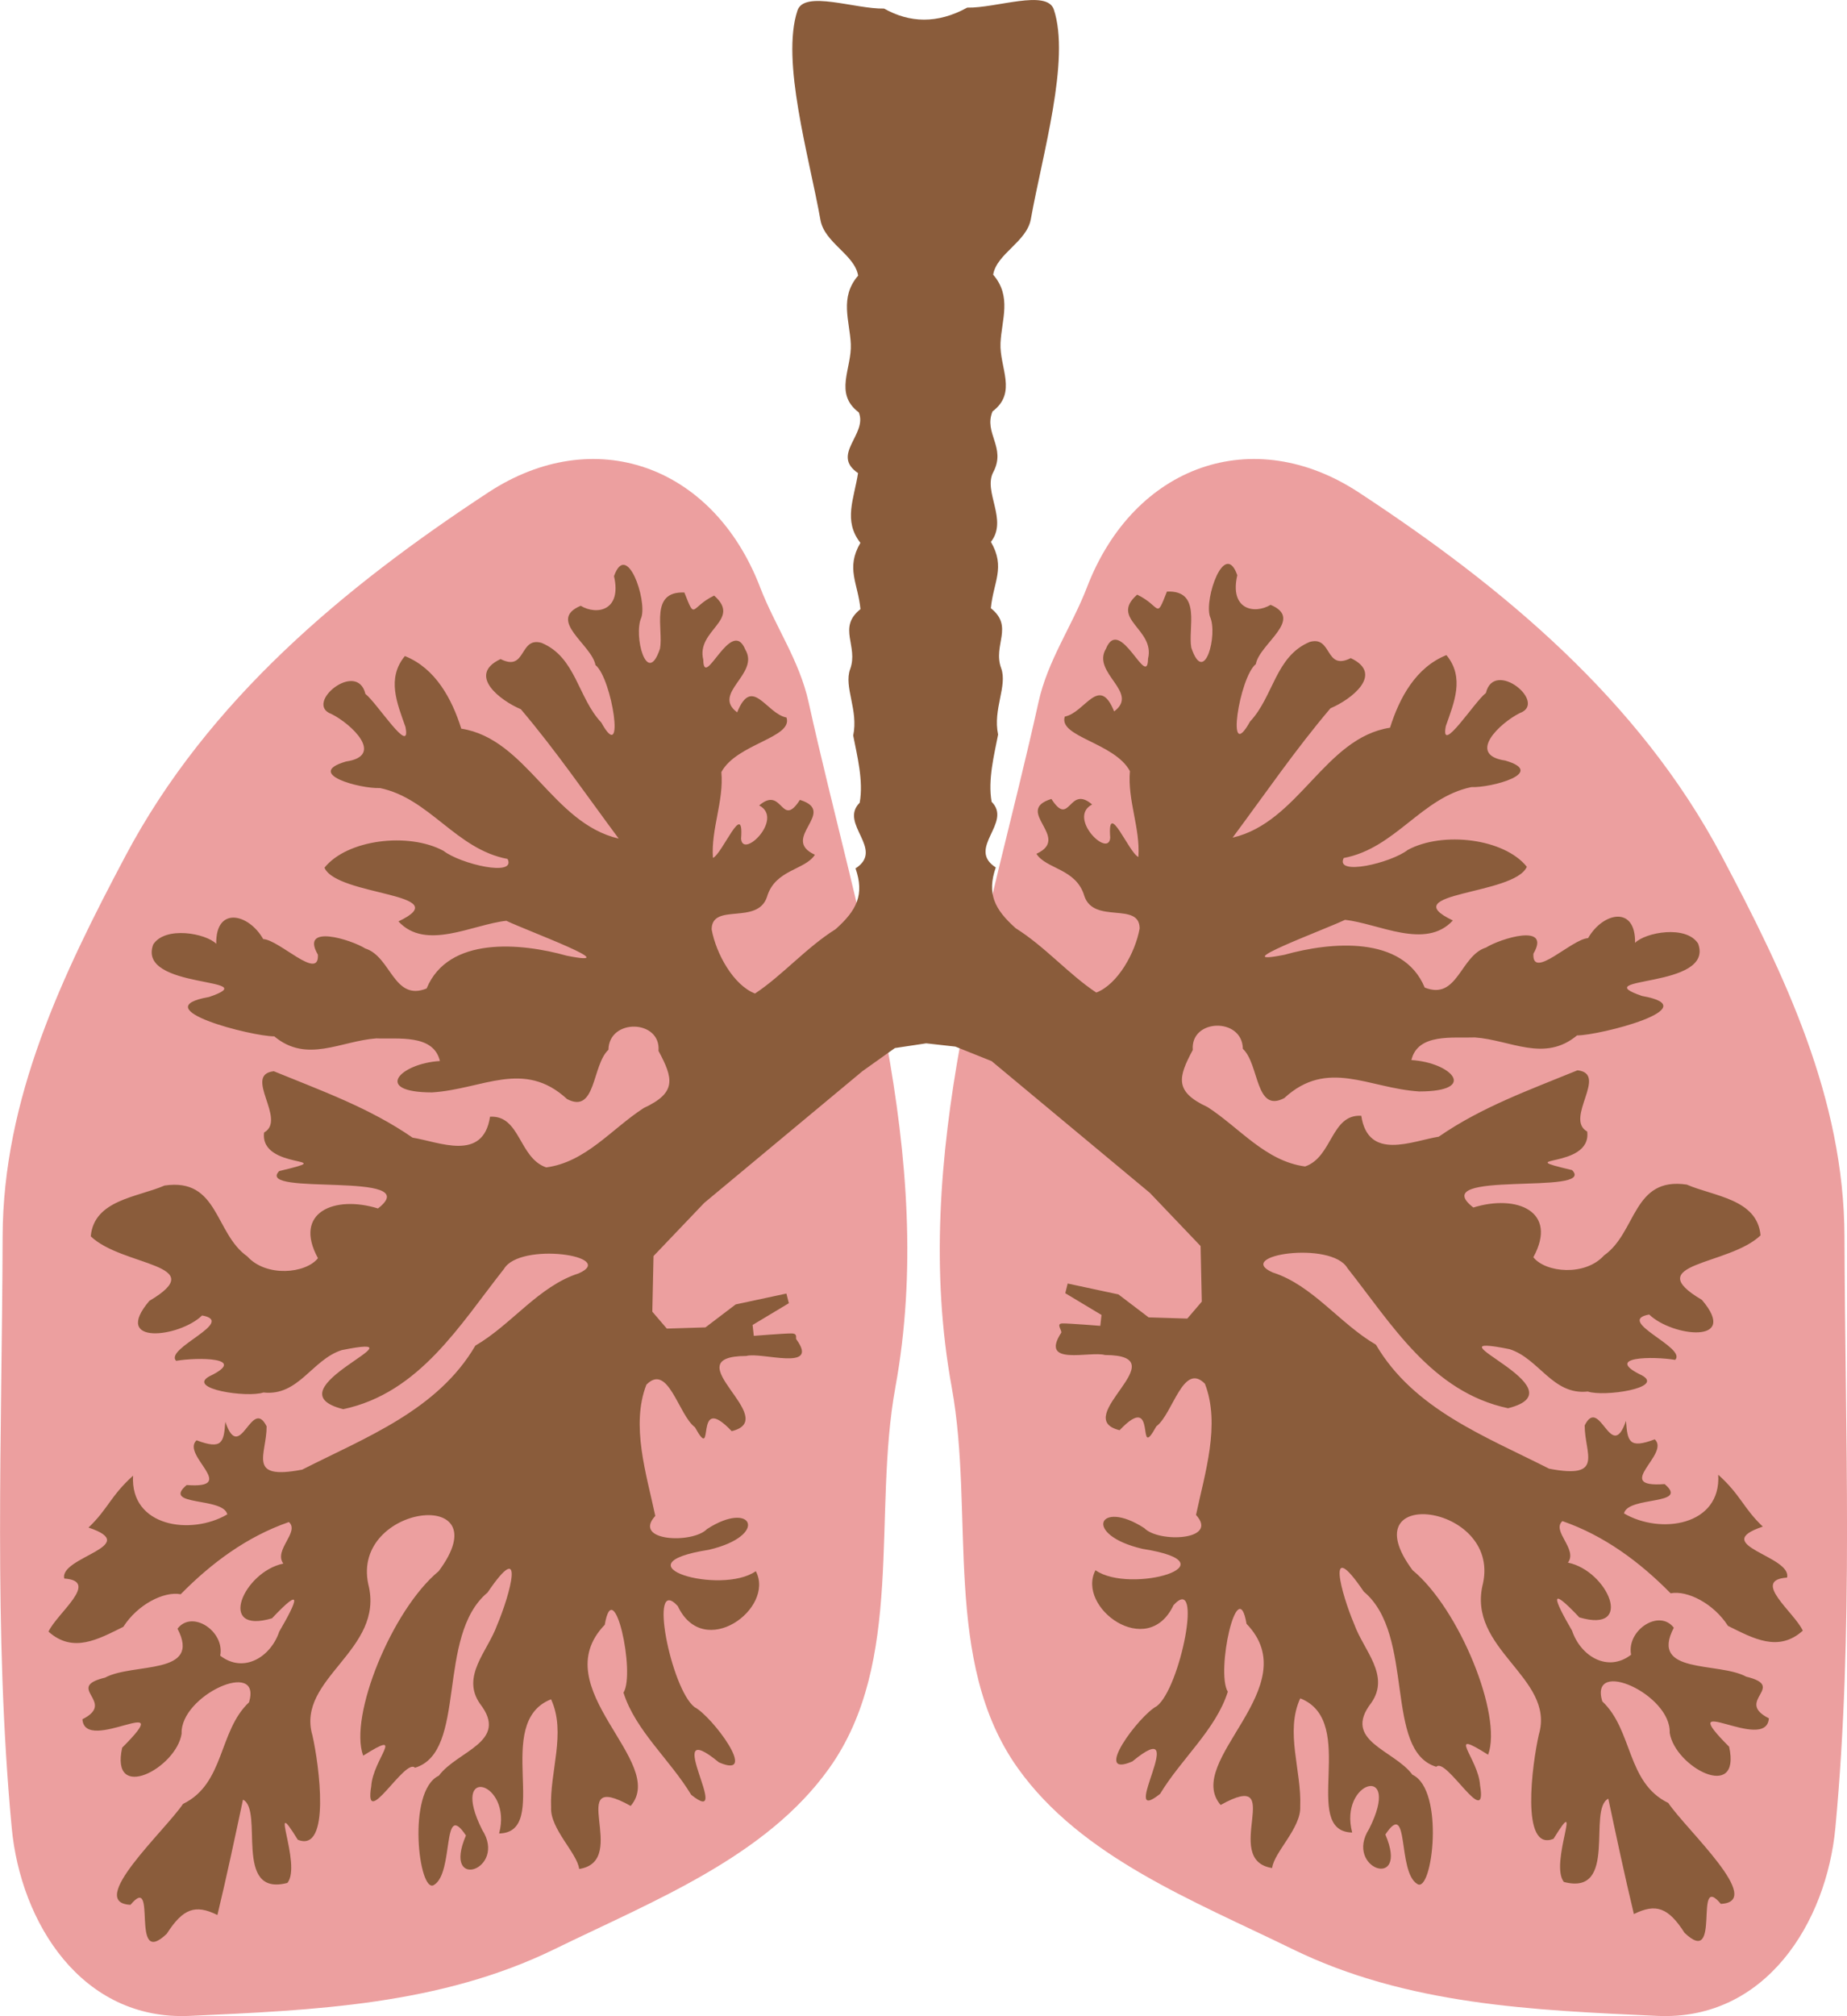<?xml version="1.0" encoding="UTF-8"?>
<svg version="1.1" viewBox="0 0 193.05 210.58" xmlns="http://www.w3.org/2000/svg">
<g transform="translate(-232.45 -564.42)">
<path d="m346.07 625.74c4.942-12.794 17.393-17.103 28.394-9.889 15.051 9.87 29.298 21.699 37.92 37.951 6.59 12.421 12.811 25.332 12.852 39.796 0.058 20.562 0.971 41.218-0.95 61.732-0.928 9.908-7.296 20.177-18.615 19.658-12.951-0.594-26.149-1.123-38.151-6.986-10.364-5.064-22.064-9.607-28.682-18.885-7.931-11.12-4.501-26.56-6.913-39.786-4.416-24.212 3.894-48.156 9.072-71.579 0.964-4.362 3.469-7.854 5.075-12.011z" fill="#ec9f9f"/>
<path d="m311.89 625.74c-4.942-12.794-17.393-17.103-28.394-9.889-15.051 9.87-29.298 21.699-37.92 37.951-6.59 12.421-12.811 25.332-12.852 39.796-0.058 20.562-0.971 41.218 0.95 61.732 0.928 9.908 7.296 20.177 18.615 19.658 12.951-0.594 26.149-1.123 38.151-6.986 10.364-5.064 22.064-9.607 28.682-18.885 7.931-11.12 4.501-26.56 6.913-39.786 4.416-24.212-3.894-48.156-9.072-71.579-0.964-4.362-3.469-7.854-5.075-12.011z" fill="#ec9f9f"/>
<path d="m329.26 673.4-3.273 0.494-3.386 2.408-16.541 13.763-5.303 5.556-0.126 5.808 1.515 1.768 4.041-0.126 3.157-2.399 5.303-1.136 0.253 1.01-3.788 2.273 0.126 1.136s3.157-0.253 3.914-0.253c0.758 0 0.394 0.497 0.547 0.639 2.458 3.384-3.7 1.268-5.242 1.715-7.825 0.027 3.789 6.57-1.53 7.854-4.095-4.316-1.629 3.599-3.84-0.405-1.726-1.284-2.8-6.775-5.077-4.447-1.65 4.26 0.018 9.376 0.93 13.703-2.433 2.664 3.901 2.933 5.404 1.378 4.765-3.092 6.53 0.688 0.191 2.164-9.863 1.552 1.274 4.789 4.913 2.234 2.038 3.885-5.445 9.402-8.156 3.646-3.131-3.422-0.707 8.673 1.752 10.553 1.85 0.961 6.817 7.627 2.55 5.771-6.327-5.194 1.675 7.052-2.9 3.387-2.223-3.681-5.819-6.697-7.078-10.668 1.282-2.055-1.031-12.548-1.955-7.092-6.394 6.62 6.643 14.312 2.708 18.923-7.062-3.939 0.066 5.75-5.384 6.585-0.189-1.638-3.046-4.192-2.934-6.417-0.163-3.745 1.608-7.802-4e-3 -11.306-6.173 2.412 0.077 13.899-5.43 14.016 1.432-5.389-5.272-7.34-1.768-0.379 2.657 4.151-4.25 6.519-1.699 0.588-2.546-3.829-1.213 3.903-3.34 5.168-1.571 1.024-2.892-9.819 0.511-11.416 1.917-2.599 7.388-3.524 4.302-7.505-2.011-2.878 0.795-5.481 1.771-8.188 1.374-3.225 3.042-9.368-0.989-3.431-5.427 4.522-2.059 16.634-7.58 18.297-1.019-1.089-5.373 6.726-4.573 1.935 0.166-2.825 3.711-6.074-0.841-3.196-1.523-4.098 3.006-15.237 7.892-19.273 6.636-8.898-9.144-7.003-7.363 1.351 1.785 6.911-7.578 9.836-5.837 15.795 0.703 3.074 1.949 12.328-1.53 10.906-3.207-5.191 0.46 2.584-1.082 4.51-5.722 1.497-2.429-7.599-4.644-8.697-0.856 4.025-1.71 8.05-2.673 12.051-2.308-1.145-3.597-0.688-5.296 1.961-3.952 3.771-0.865-6.529-3.79-3.026-4.667-0.218 3.56-7.693 5.493-10.541 4.374-2.125 3.682-7.591 6.898-10.613 1.389-4.612-7.213-0.722-7.046 3.277-0.551 3.6-7.5 7.271-6.213 1.462 6.071-6.067-3.896 0.772-4.155-2.968 3.646-1.828-1.968-3.298 2.369-4.35 2.926-1.581 10.135-0.189 7.569-5.11 1.526-2.004 4.958 0.27 4.463 2.819 2.47 1.905 5.296 0.114 6.17-2.513 1.904-3.272 2.518-4.863-0.758-1.389-5.827 1.725-2.977-4.864 1.187-5.718-1.049-1.41 1.748-3.306 0.579-4.338-4.368 1.514-8.08 4.261-11.309 7.541-1.749-0.335-4.508 1.071-5.994 3.402-2.63 1.3-5.263 2.798-7.822 0.502 0.891-1.932 5.433-5.279 1.649-5.545-0.552-2.247 8.241-3.408 2.532-5.325 2.043-1.94 2.297-3.294 4.658-5.419-0.315 5.342 6.058 6.272 9.849 4.041-0.422-1.844-6.911-0.815-4.247-3.064 5.529 0.419-0.629-3.138 1.034-4.673 2.698 1.014 2.845 0.217 3.007-1.928 1.553 4.52 2.733-2.699 4.316 0.471 0.016 2.936-2.126 5.648 3.718 4.522 6.698-3.395 14.153-6.212 18.102-12.954 3.778-2.188 6.614-6.213 10.792-7.543 4.128-1.814-6.121-3.331-7.807-0.464-4.619 5.844-8.812 12.948-16.794 14.647-8.053-2.018 9.256-8.062-0.162-6.169-3.105 0.99-4.498 4.834-8.181 4.424-1.683 0.576-8.061-0.368-5.651-1.688 4.154-1.985-1.254-2.004-3.474-1.617-1.267-1.295 6.366-4.079 2.714-4.739-2.376 2.307-9.501 3.16-5.511-1.527 6.584-3.885-2.832-3.567-6.126-6.74 0.337-3.814 4.894-4.079 7.705-5.303 5.665-0.843 5.232 4.997 8.65 7.395 1.983 2.201 6.115 1.806 7.391 0.192-2.625-4.809 1.752-6.598 6.272-5.194 5.172-4.01-12.979-1.213-10.32-3.909 6.761-1.593-2.081-0.024-1.582-4.026 2.416-1.347-2.245-6.033 1.014-6.399 4.916 2.015 9.994 3.816 14.505 6.937 2.766 0.439 7.375 2.567 8.096-2.186 3.171-0.179 2.994 4.303 5.873 5.295 4.148-0.554 6.843-4.04 10.193-6.204 3.457-1.603 3.102-3.068 1.544-5.966 0.271-3.288-5.182-3.43-5.233-0.119-1.734 1.612-1.286 6.752-4.329 5.147-4.531-4.175-8.816-1.02-14.113-0.693-6.243-7e-3 -3.328-3.032 0.826-3.277-0.662-2.834-4.374-2.273-6.649-2.365-3.731 0.272-7.254 2.629-10.664-0.212-2.322 0.012-13.757-2.896-6.805-4.116 6.117-2.097-7.627-0.71-5.847-5.481 1.261-1.958 5.509-1.165 6.588-0.07-0.075-3.937 3.374-3.191 4.908-0.495 1.708 0.09 5.883 4.432 5.715 1.626-1.899-3.256 3.474-1.572 4.958-0.641 2.694 0.843 2.96 5.56 6.406 4.177 2.269-5.485 9.856-4.771 14.651-3.424 6.467 1.293-4.162-2.614-6.317-3.647-3.513 0.369-8.421 3.176-11.278 0.062 6.28-2.973-6.423-2.624-7.731-5.606 2.359-2.952 8.783-3.737 12.443-1.762 1.75 1.367 7.636 2.762 6.696 0.846-5.404-1.014-8.115-6.312-13.33-7.406-2.103 0.084-7.942-1.494-3.562-2.772 4.083-0.599 0.58-3.922-1.517-4.963-2.935-1.071 2.681-5.695 3.55-2.094 1.183 0.892 4.819 6.635 4.184 3.444-0.868-2.468-1.987-5.058-0.061-7.403 3.188 1.267 4.915 4.459 5.895 7.583 6.831 1.058 9.51 9.876 16.455 11.483-3.372-4.532-6.567-9.201-10.228-13.511-2.171-0.914-5.651-3.58-2.119-5.241 2.723 1.376 1.913-2.369 4.285-1.69 3.592 1.494 3.781 5.708 6.239 8.316 2.568 4.649 1.122-4.635-0.606-6-0.383-2.132-5.103-4.689-1.545-6.191 1.701 1.016 4.317 0.501 3.482-3.095 1.33-3.752 3.472 2.454 2.859 4.318-0.857 1.837 0.585 7.383 1.952 3.24 0.368-2.055-1.106-6.004 2.545-5.848 1.187 3.018 0.603 1.529 3.11 0.321 2.924 2.558-1.898 3.584-1.136 6.692 0.052 3.288 2.938-4.602 4.397-1.047 1.529 2.548-3.556 4.55-0.852 6.552 1.568-3.9 3.039 0.139 5.156 0.538 0.698 2.126-5.215 2.726-6.807 5.699 0.267 3.059-1.092 5.927-0.884 8.965 0.992-0.418 3.261-6.155 2.944-2.013 0.152 2.193 4.517-2.096 1.89-3.468 2.473-2.114 2.283 2.49 4.258-0.579 4.025 1.247-2.158 4.031 1.565 5.731-1.025 1.617-4.16 1.525-5.005 4.4-0.992 2.989-5.771 0.558-5.785 3.399 0.462 2.55 2.296 5.839 4.533 6.696 2.854-1.884 5.372-4.812 8.416-6.715 2.243-1.992 3.03-3.632 2.09-6.354 3.107-2.002-1.772-4.664 0.434-6.859 0.417-2.289-0.285-4.977-0.678-7.023 0.568-2.648-1.001-5.077-0.32-6.928 0.894-2.431-1.36-4.337 1.079-6.269-0.261-2.732-1.558-4.262-6e-3 -6.928-1.813-2.301-0.661-4.586-0.247-7.284-2.874-1.938 1.026-4.056 0.077-6.343-2.62-1.969-0.716-4.576-0.834-7.141-0.112-2.445-1.208-4.853 0.767-7.143-0.367-2.201-3.51-3.42-3.937-5.804-1.207-6.737-4.143-16.653-2.404-21.889 0.715-2.153 6.036-0.134 9.054-0.201 2.67 1.493 5.542 1.621 8.688-0.099 3.018 0.067 8.339-1.951 9.054 0.201 1.739 5.236-1.196 15.152-2.404 21.889-0.427 2.384-3.571 3.602-3.937 5.804 1.974 2.29 0.879 4.698 0.767 7.143-0.118 2.565 1.787 5.172-0.834 7.141-0.949 2.286 1.454 3.749 0.077 6.343-1.084 2.042 1.566 4.983-0.247 7.284 1.552 2.667 0.255 4.197-6e-3 6.928 2.44 1.932 0.185 3.838 1.079 6.269 0.681 1.851-0.888 4.281-0.32 6.928-0.393 2.046-1.094 4.734-0.678 7.023 2.206 2.195-2.673 4.857 0.434 6.859-0.94 2.722-0.153 4.362 2.09 6.354 3.045 1.904 5.563 4.831 8.416 6.715 2.237-0.857 4.071-4.146 4.533-6.696-0.015-2.841-4.794-0.411-5.785-3.399-0.845-2.875-3.98-2.783-5.005-4.4 3.724-1.7-2.459-4.484 1.565-5.731 1.974 3.07 1.785-1.535 4.258 0.579-2.627 1.372 1.738 5.662 1.89 3.468-0.317-4.142 1.952 1.595 2.944 2.013 0.208-3.038-1.15-5.906-0.884-8.965-1.592-2.973-7.506-3.573-6.807-5.699 2.117-0.399 3.588-4.438 5.156-0.538 2.704-2.002-2.381-4.004-0.852-6.552 1.459-3.556 4.345 4.335 4.397 1.047 0.762-3.108-4.06-4.134-1.136-6.692 2.508 1.208 1.923 2.697 3.11-0.321 3.651-0.156 2.177 3.793 2.545 5.848 1.367 4.144 2.81-1.403 1.952-3.24-0.613-1.864 1.529-8.069 2.859-4.318-0.835 3.596 1.781 4.11 3.482 3.095 3.558 1.502-1.162 4.059-1.545 6.191-1.728 1.365-3.174 10.649-0.606 6 2.458-2.608 2.647-6.822 6.239-8.316 2.372-0.679 1.561 3.066 4.285 1.69 3.533 1.661 0.052 4.327-2.119 5.241-3.66 4.31-6.856 8.979-10.228 13.511 6.945-1.607 9.623-10.426 16.455-11.483 0.98-3.124 2.707-6.316 5.895-7.583 1.926 2.345 0.806 4.935-0.061 7.403-0.635 3.19 3.001-2.552 4.184-3.444 0.869-3.6 6.484 1.023 3.55 2.094-2.097 1.041-5.601 4.364-1.517 4.963 4.38 1.278-1.459 2.856-3.562 2.772-5.215 1.094-7.926 6.392-13.33 7.406-0.94 1.916 4.946 0.521 6.696-0.846 3.66-1.975 10.084-1.19 12.443 1.762-1.308 2.982-14.012 2.633-7.731 5.606-2.857 3.115-7.765 0.307-11.278-0.062-2.155 1.034-12.784 4.94-6.317 3.647 4.795-1.347 12.382-2.062 14.651 3.424 3.446 1.384 3.712-3.334 6.406-4.177 1.484-0.931 6.858-2.615 4.958 0.641-0.168 2.806 4.007-1.536 5.715-1.626 1.534-2.696 4.983-3.442 4.908 0.495 1.08-1.096 5.328-1.889 6.588 0.07 1.779 4.77-11.964 3.384-5.847 5.481 6.953 1.219-4.482 4.127-6.805 4.116-3.41 2.841-6.933 0.484-10.664 0.212-2.275 0.091-5.987-0.47-6.649 2.365 4.155 0.245 7.069 3.27 0.826 3.277-5.297-0.327-9.582-3.482-14.113 0.693-3.043 1.604-2.595-3.535-4.329-5.147-0.051-3.311-5.503-3.168-5.233 0.119-1.558 2.898-1.913 4.364 1.544 5.966 3.35 2.164 6.045 5.65 10.193 6.204 2.879-0.992 2.701-5.474 5.873-5.295 0.721 4.753 5.33 2.625 8.096 2.186 4.511-3.121 9.589-4.922 14.505-6.937 3.259 0.366-1.402 5.052 1.014 6.399 0.499 4.002-8.343 2.434-1.582 4.026 2.659 2.696-15.493-0.101-10.32 3.909 4.52-1.404 8.898 0.385 6.272 5.194 1.276 1.614 5.408 2.008 7.391-0.192 3.418-2.398 2.986-8.238 8.65-7.395 2.812 1.225 7.369 1.49 7.705 5.303-3.294 3.173-12.71 2.855-6.126 6.74 3.991 4.687-3.135 3.834-5.511 1.527-3.651 0.66 3.981 3.444 2.714 4.739-2.22-0.386-7.628-0.367-3.474 1.617 2.41 1.32-3.967 2.264-5.651 1.688-3.683 0.41-5.077-3.434-8.181-4.424-9.418-1.893 7.892 4.151-0.162 6.169-7.981-1.7-12.175-8.803-16.794-14.647-1.687-2.867-11.935-1.35-7.807 0.464 4.178 1.33 7.014 5.355 10.792 7.543 3.949 6.742 11.404 9.559 18.102 12.954 5.844 1.126 3.702-1.586 3.718-4.522 1.584-3.17 2.763 4.049 4.316-0.471 0.162 2.145 0.309 2.942 3.007 1.928 1.663 1.535-4.495 5.092 1.034 4.673 2.663 2.249-3.826 1.22-4.247 3.064 3.791 2.231 10.164 1.301 9.849-4.041 2.361 2.125 2.615 3.479 4.658 5.419-5.709 1.917 3.084 3.078 2.532 5.325-3.784 0.266 0.758 3.613 1.649 5.545-2.559 2.296-5.192 0.798-7.822-0.502-1.487-2.331-4.245-3.736-5.994-3.402-3.229-3.28-6.941-6.027-11.309-7.541-1.169 1.032 1.628 2.928 0.579 4.338 4.164 0.854 7.014 7.443 1.187 5.718-3.275-3.474-2.662-1.883-0.758 1.389 0.874 2.627 3.7 4.418 6.17 2.513-0.495-2.549 2.937-4.823 4.463-2.819-2.566 4.921 4.644 3.529 7.569 5.11 4.336 1.052-1.277 2.522 2.369 4.35-0.259 3.74-10.226-3.099-4.155 2.968 1.287 5.809-5.662 2.138-6.213-1.462 0.166-3.999-8.435-7.89-7.046-3.277 3.217 3.022 2.525 8.488 6.898 10.613 1.933 2.849 10.16 10.323 5.493 10.541-2.925-3.504 0.162 6.797-3.79 3.026-1.698-2.648-2.987-3.105-5.296-1.961-0.963-4.001-1.817-8.026-2.673-12.051-2.215 1.097 1.078 10.193-4.644 8.697-1.542-1.926 2.126-9.701-1.082-4.51-3.478 1.422-2.233-7.832-1.53-10.906 1.741-5.959-7.622-8.883-5.837-15.795 1.781-8.354-13.999-10.249-7.363-1.351 4.886 4.037 9.414 15.176 7.892 19.273-4.552-2.878-1.007 0.371-0.841 3.196 0.799 4.792-3.554-3.023-4.573-1.935-5.521-1.663-2.153-13.775-7.58-18.297-4.03-5.937-2.363 0.206-0.989 3.431 0.975 2.707 3.782 5.31 1.771 8.188-3.086 3.98 2.385 4.905 4.302 7.505 3.403 1.597 2.082 12.44 0.511 11.416-2.127-1.264-0.794-8.996-3.34-5.168 2.551 5.931-4.356 3.563-1.699-0.588 3.505-6.961-3.2-5.01-1.768 0.379-5.506-0.116 0.744-11.604-5.43-14.016-1.612 3.504 0.159 7.561-4e-3 11.306 0.112 2.225-2.745 4.78-2.934 6.417-5.449-0.835 1.678-10.524-5.384-6.585-3.934-4.61 9.102-12.302 2.708-18.923-0.924-5.457-3.237 5.037-1.955 7.092-1.259 3.971-4.855 6.987-7.078 10.668-4.575 3.666 3.427-8.581-2.9-3.387-4.267 1.856 0.7-4.809 2.55-5.771 2.46-1.88 4.884-13.975 1.752-10.553-2.712 5.756-10.195 0.239-8.156-3.646 3.639 2.555 14.777-0.682 4.913-2.234-6.339-1.477-4.574-5.256 0.191-2.164 1.503 1.555 7.837 1.286 5.404-1.378 0.912-4.327 2.579-9.443 0.93-13.703-2.277-2.328-3.352 3.164-5.077 4.447-2.212 4.004 0.254-3.911-3.84 0.405-5.318-1.284 6.296-7.827-1.53-7.854-1.542-0.447-6.897 1.222-4.56-2.345 0.031-0.324-0.6-0.956 0.158-0.956 0.758 0 3.914 0.253 3.914 0.253l0.126-1.136-3.788-2.273 0.253-1.01 5.303 1.136 3.157 2.399 4.041 0.126 1.515-1.768-0.126-5.808-5.303-5.556-16.541-13.763-3.788-1.515-3.05-0.341z" fill="#8a5c3b"/>
</g>
</svg>
